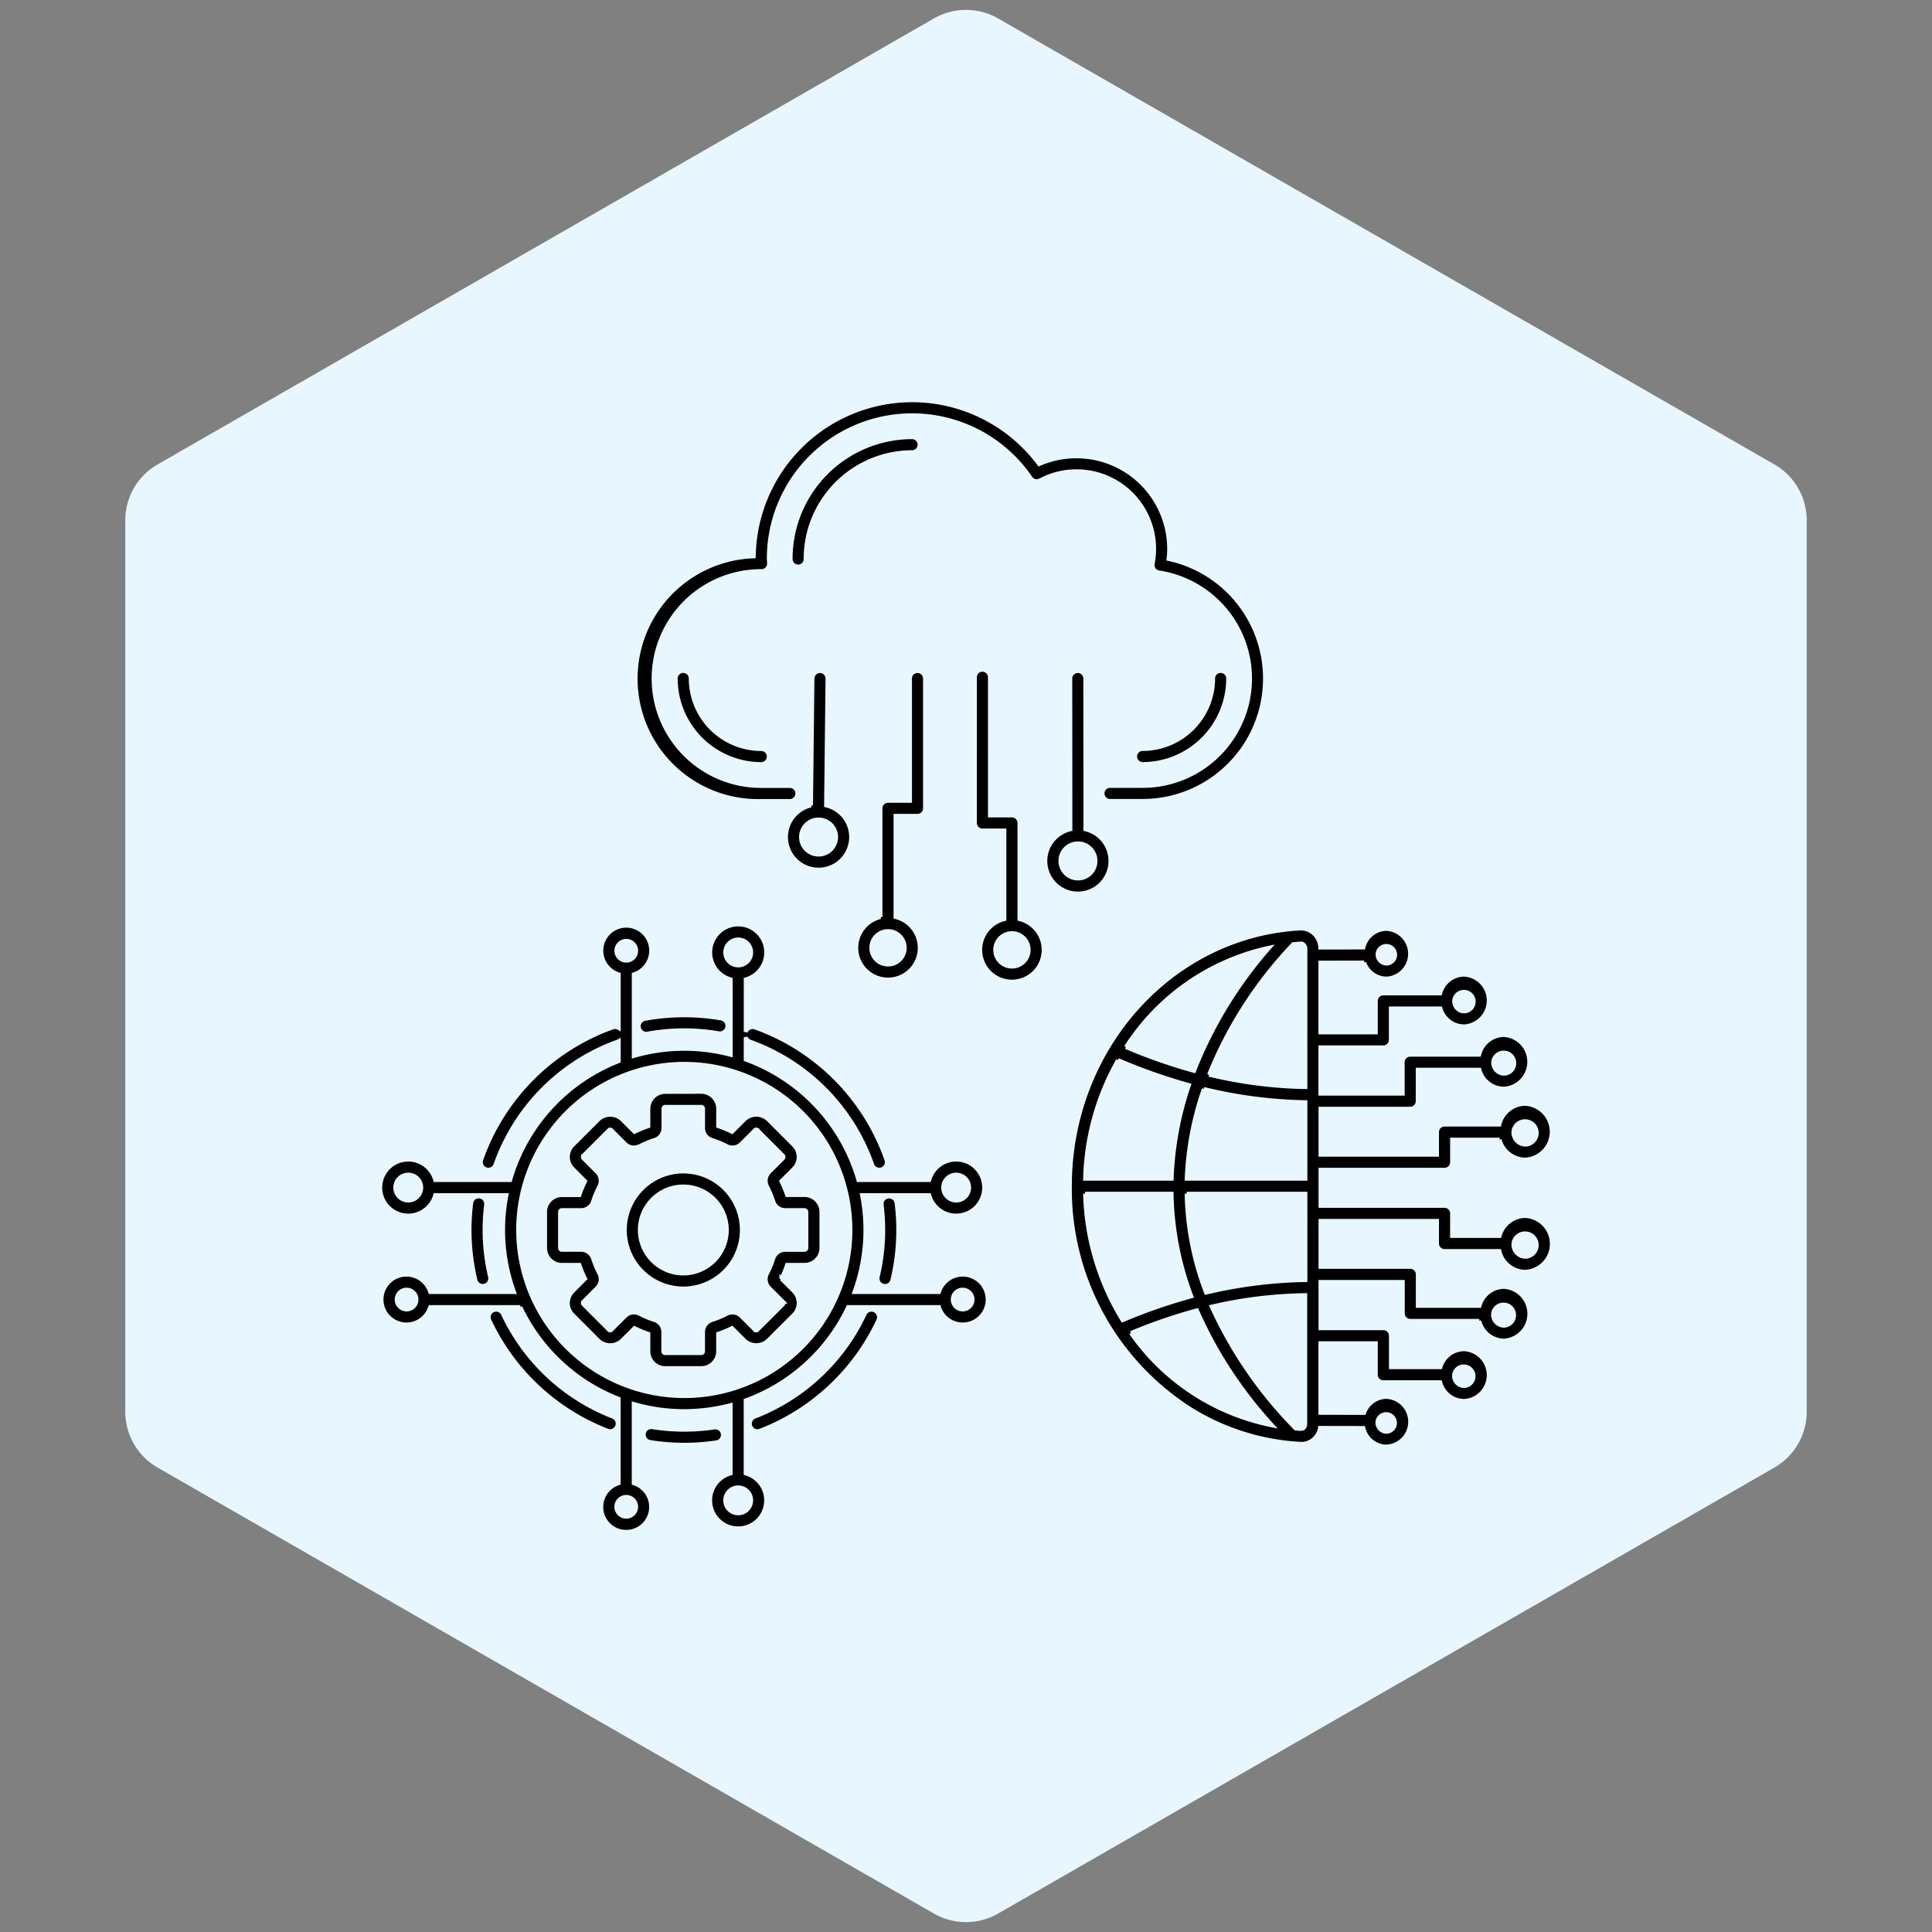 <svg xmlns="http://www.w3.org/2000/svg" xmlns:xlink="http://www.w3.org/1999/xlink" width="150" height="150" viewBox="0 0 150 150">
  <rect x="0" y="0" width="150" height="150" fill="#808080" stroke="none"/>
  <defs>
    <clipPath id="clip-path">
      <rect id="Rectangle_10169" data-name="Rectangle 10169" width="150" height="150" transform="translate(-4861 9670.387)" fill="#ff3838" opacity="0.5"/>
    </clipPath>
  </defs>
  <g id="Mask_Group_484" data-name="Mask Group 484" transform="translate(4861 -9670.387)" clip-path="url(#clip-path)">
    <g id="Group_29604" data-name="Group 29604">
      <path id="Polygon_32" data-name="Polygon 32" d="M109.606,0a5,5,0,0,1,4.335,2.509l34.627,60.273a5,5,0,0,1,0,4.982l-34.627,60.273a5,5,0,0,1-4.335,2.509H40.394a5,5,0,0,1-4.335-2.509L1.431,67.764a5,5,0,0,1,0-4.982L36.058,2.509A5,5,0,0,1,40.394,0Z" transform="translate(-4851.273 9820.387) rotate(-90)" fill="#e8f7ff"/>
      <path id="Path_92433" data-name="Path 92433" d="M288.2,80.213a.581.581,0,0,0,.482.666,16.871,16.871,0,0,0,5.154.025.581.581,0,1,0-.173-1.149,15.778,15.778,0,0,1-4.8-.023.59.59,0,0,0-.092-.007.581.581,0,0,0-.573.489M276.493,70.66a.581.581,0,0,0-.282.772A16.833,16.833,0,0,0,285.388,80a.581.581,0,0,0,.415-1.085,15.662,15.662,0,0,1-8.539-7.968.58.58,0,0,0-.772-.282m28.854.282a15.663,15.663,0,0,1-8.539,7.968A.581.581,0,1,0,297.223,80a16.834,16.834,0,0,0,9.177-8.564.581.581,0,1,0-1.054-.49M274.8,62.323a16.839,16.839,0,0,0,.328,5.991.581.581,0,0,0,1.13-.271,15.67,15.67,0,0,1-.305-5.576.581.581,0,1,0-1.153-.145m32.367-.5a.581.581,0,0,0-.5.649,15.669,15.669,0,0,1-.305,5.576.581.581,0,0,0,1.13.271,16.836,16.836,0,0,0,.328-5.991.582.582,0,0,0-.576-.509.575.575,0,0,0-.073,0m-19.285,2.6a3.379,3.379,0,1,1,3.379,3.379,3.383,3.383,0,0,1-3.379-3.379m-1.162,0a4.541,4.541,0,1,0,4.541-4.541,4.546,4.546,0,0,0-4.541,4.541m1.169-6.518a7.286,7.286,0,0,1,1.148-.476.968.968,0,0,0,.68-.923V55a.145.145,0,0,1,.145-.145h2.8A.145.145,0,0,1,292.8,55v1.5a.967.967,0,0,0,.68.923,7.3,7.3,0,0,1,1.148.476.967.967,0,0,0,1.134-.171l1.06-1.06a.126.126,0,0,1,.205,0l1.978,1.978a.145.145,0,0,1,0,.205l-1.06,1.06a.967.967,0,0,0-.171,1.134,7.3,7.3,0,0,1,.476,1.147.967.967,0,0,0,.923.681h1.5a.145.145,0,0,1,.145.145v2.8a.145.145,0,0,1-.145.145h-1.5a.967.967,0,0,0-.923.68,7.312,7.312,0,0,1-.476,1.148.967.967,0,0,0,.171,1.134l1.06,1.06a.145.145,0,0,1,0,.205l-1.979,1.978a.126.126,0,0,1-.205,0l-1.06-1.06a.967.967,0,0,0-1.134-.172,7.3,7.3,0,0,1-1.148.476.967.967,0,0,0-.68.923v1.5a.145.145,0,0,1-.145.145h-2.8a.145.145,0,0,1-.145-.145v-1.5a.968.968,0,0,0-.68-.923,7.29,7.29,0,0,1-1.148-.476.982.982,0,0,0-.453-.111.961.961,0,0,0-.681.282l-1.06,1.06a.126.126,0,0,1-.205,0l-1.978-1.978a.145.145,0,0,1,0-.205l1.06-1.06a.967.967,0,0,0,.172-1.134,7.3,7.3,0,0,1-.476-1.148.968.968,0,0,0-.923-.68h-1.5a.145.145,0,0,1-.145-.145v-2.8a.145.145,0,0,1,.145-.145h1.5a.968.968,0,0,0,.923-.68,7.309,7.309,0,0,1,.476-1.148.967.967,0,0,0-.171-1.134l-1.06-1.06a.145.145,0,0,1,0-.205l1.979-1.978a.126.126,0,0,1,.2,0l1.06,1.06a.961.961,0,0,0,.681.283.983.983,0,0,0,.453-.111m1.973-4.2A1.309,1.309,0,0,0,288.553,55v1.357a8.479,8.479,0,0,0-1.079.447l-.96-.959a1.339,1.339,0,0,0-1.849,0l-1.979,1.978a1.309,1.309,0,0,0,0,1.849l.96.96a8.485,8.485,0,0,0-.447,1.079h-1.357a1.309,1.309,0,0,0-1.307,1.307v2.8a1.309,1.309,0,0,0,1.307,1.307H283.2a8.488,8.488,0,0,0,.447,1.079l-.96.96a1.309,1.309,0,0,0,0,1.849l1.978,1.978a1.339,1.339,0,0,0,1.849,0l.96-.96a8.485,8.485,0,0,0,1.079.447v1.357a1.309,1.309,0,0,0,1.307,1.307h2.8a1.309,1.309,0,0,0,1.307-1.307V72.476a8.483,8.483,0,0,0,1.079-.447l.96.959a1.339,1.339,0,0,0,1.849,0l1.979-1.978a1.309,1.309,0,0,0,0-1.849l-.96-.959a8.494,8.494,0,0,0,.447-1.079h1.357a1.309,1.309,0,0,0,1.307-1.307v-2.8a1.309,1.309,0,0,0-1.307-1.307h-1.357a8.474,8.474,0,0,0-.447-1.079l.96-.96a1.309,1.309,0,0,0,0-1.849l-1.978-1.978a1.339,1.339,0,0,0-1.849,0l-.96.96a8.471,8.471,0,0,0-1.079-.447V55a1.309,1.309,0,0,0-1.307-1.307Zm-1.566-5.672a.581.581,0,0,0,.1,1.153.589.589,0,0,0,.106-.01,15.759,15.759,0,0,1,5.513-.028.581.581,0,1,0,.2-1.145,16.93,16.93,0,0,0-5.923.031m56.87,31.295a.687.687,0,1,1,.683.764.727.727,0,0,1-.683-.764m5.949-3.633a.762.762,0,1,1,.757.843.8.8,0,0,1-.757-.843m-25.085-3.275a40.829,40.829,0,0,1,5.124-1.762,32.72,32.72,0,0,0,5.856,8.941,17.523,17.523,0,0,1-10.98-7.179m28.114-1.485a.823.823,0,1,1,.817.922.875.875,0,0,1-.817-.922m-14.885,8.94c-.147-.008-.291-.023-.437-.035a32.709,32.709,0,0,1-6.526-9.468,34.118,34.118,0,0,1,7.272-.893V79.5a.388.388,0,0,1-.115.282.258.258,0,0,1-.18.077h-.013M355.71,65.5a.91.91,0,1,1,.906,1,.958.958,0,0,1-.906-1m-33.254-3.9h6.721a23.658,23.658,0,0,0,1.538,7.971,42.129,42.129,0,0,0-5.343,1.856,19.673,19.673,0,0,1-2.916-9.826m7.883,0h9.227v6.708a35.621,35.621,0,0,0-7.717.976,22.54,22.54,0,0,1-1.51-7.684m25.371-4.809a.91.91,0,1,1,.906,1,.958.958,0,0,1-.906-1m-24.036-3.327a35.582,35.582,0,0,0,7.892,1.028v5.947h-9.22a23.878,23.878,0,0,1,1.328-6.974m-6.658-2.243a43.9,43.9,0,0,0,5.512,1.945,25.241,25.241,0,0,0-1.345,7.272h-6.727a19.7,19.7,0,0,1,2.559-9.217m29.127.144a.823.823,0,1,1,.817.922.875.875,0,0,1-.817-.922m-3.03-4.76a.762.762,0,1,1,.757.843.8.8,0,0,1-.757-.843m-25.485,3.613a17.625,17.625,0,0,1,11.141-7.724,32.5,32.5,0,0,0-5.848,9.575,42.492,42.492,0,0,1-5.293-1.851m19.535-7.246a.687.687,0,1,1,.683.763.727.727,0,0,1-.683-.763m-13.085,9.392a31.859,31.859,0,0,1,6.539-10.141c.2-.018.391-.037.588-.048h.016a.307.307,0,0,1,.211.089.445.445,0,0,1,.133.324V53.327a34.409,34.409,0,0,1-7.488-.965m7.063-11.35c-10.015.559-17.86,9.346-17.86,20a20.263,20.263,0,0,0,9.446,17.366,17.987,17.987,0,0,0,8.469,2.641l.075,0a1.414,1.414,0,0,0,.979-.4,1.542,1.542,0,0,0,.449-.838l3.368.006a1.86,1.86,0,0,0,1.779,1.444,1.927,1.927,0,0,0,0-3.851,1.848,1.848,0,0,0-1.72,1.245l-3.4-.007V73.208h4.306v2.445a.581.581,0,0,0,.581.581h4.419a1.931,1.931,0,0,0,1.836,1.454,2.006,2.006,0,0,0,0-4.009,1.926,1.926,0,0,0-1.818,1.393H346.2V72.627a.581.581,0,0,0-.581-.581h-4.887v-3.6h6.394v2.445a.581.581,0,0,0,.581.581h5.357a2,2,0,0,0,1.9,1.533,2.086,2.086,0,0,0,0-4.167,1.992,1.992,0,0,0-1.883,1.472h-4.793V67.867a.581.581,0,0,0-.581-.581h-6.975V63.709h9.052v1.758a.581.581,0,0,0,.581.581h4.258a2.088,2.088,0,0,0,2,1.612,2.165,2.165,0,0,0,0-4.326,2.086,2.086,0,0,0-1.983,1.551h-3.692V63.128a.581.581,0,0,0-.581-.581h-9.633V59.739h9.633a.581.581,0,0,0,.581-.581V57.4h3.692a2.086,2.086,0,0,0,1.983,1.551,2.165,2.165,0,0,0,0-4.325,2.088,2.088,0,0,0-2,1.612h-4.258a.581.581,0,0,0-.581.581v1.758h-9.052V55H347.7a.581.581,0,0,0,.581-.581V51.974h4.793a1.991,1.991,0,0,0,1.883,1.472,2.086,2.086,0,0,0,0-4.167,2,2,0,0,0-1.9,1.533H347.7a.581.581,0,0,0-.581.581v2.445h-6.394v-3.6h4.887a.581.581,0,0,0,.581-.581V47.214h3.856a1.927,1.927,0,0,0,1.818,1.393,2.006,2.006,0,0,0,0-4.009,1.931,1.931,0,0,0-1.836,1.454h-4.419a.581.581,0,0,0-.581.581v2.445h-4.306V43.656l3.4-.006a1.848,1.848,0,0,0,1.72,1.245,1.753,1.753,0,0,0,.275-.029,1.929,1.929,0,0,0-.275-3.822,1.761,1.761,0,0,0-.416.054,1.883,1.883,0,0,0-1.363,1.39l-3.348.006a1.6,1.6,0,0,0-.488-1.077,1.459,1.459,0,0,0-1.007-.407l-.084,0m-53.077,44.9a.771.771,0,1,1,.771.771.772.772,0,0,1-.771-.771m8.454-.5a1.009,1.009,0,1,1,1.009,1.009,1.011,1.011,0,0,1-1.009-1.009M269.009,69.819a.771.771,0,1,1,.771.771.772.772,0,0,1-.771-.771m43.173,0a.771.771,0,1,1,.771.771.772.772,0,0,1-.771-.771M268.9,61.126a1.009,1.009,0,1,1,1.009,1.009,1.011,1.011,0,0,1-1.009-1.009m42.54,0a1.009,1.009,0,1,1,1.009,1.009,1.011,1.011,0,0,1-1.009-1.009m-33,3.291a12.9,12.9,0,1,1,12.9,12.9,12.916,12.916,0,0,1-12.9-12.9m7.624-21.678a.771.771,0,1,1,.771.771.772.772,0,0,1-.771-.771m8.454.131a1.009,1.009,0,1,1,1.009,1.009,1.011,1.011,0,0,1-1.009-1.009m-1.162,0a2.174,2.174,0,0,0,1.59,2.09v5.864a14.023,14.023,0,0,0-7.531.091V44.572a1.933,1.933,0,1,0-1.162,0v4.171a.576.576,0,0,0-.482-.046,16.825,16.825,0,0,0-8.536,6.841,16.46,16.46,0,0,0-1.655,3.425.581.581,0,1,0,1.1.38,15.194,15.194,0,0,1,.912-2.093,15.661,15.661,0,0,1,8.568-7.458.575.575,0,0,0,.094-.044v1.561a14.135,14.135,0,0,0-8.069,8.144c-.135.357-.255.721-.361,1.092H272a2.171,2.171,0,1,0,0,1.162h5.54a14.049,14.049,0,0,0,.587,7.531h-6.515a1.933,1.933,0,1,0,0,1.162h7a14.141,14.141,0,0,0,7.637,7.125v6.553a1.933,1.933,0,1,0,1.162,0V77.919a14.017,14.017,0,0,0,3.925.562c.364,0,.724-.018,1.082-.046a13.985,13.985,0,0,0,2.523-.425v5.31a2.171,2.171,0,1,0,1.162,0V77.647a14.139,14.139,0,0,0,7.957-7.247h7.054a1.933,1.933,0,1,0,0-1.162h-6.566a14.049,14.049,0,0,0,.587-7.531h5.222a2.171,2.171,0,1,0,0-1.162h-5.5a14.124,14.124,0,0,0-8.75-9.359v-1.73a.577.577,0,0,0,.344.336,15.644,15.644,0,0,1,9.48,9.55.581.581,0,1,0,1.1-.38A16.816,16.816,0,0,0,296.841,48.7a.58.58,0,0,0-.732.334V44.96a2.171,2.171,0,1,0-2.753-2.09m7.045-8.96a1.364,1.364,0,1,1,1.364,1.364,1.365,1.365,0,0,1-1.364-1.364m1.474-12.885a.581.581,0,0,0-.581.575l-.1,8.929-.01.925a2.526,2.526,0,1,0,1.162,0l.01-.927.1-8.916a.581.581,0,0,0-.575-.587Zm3.983,21.485a1.3,1.3,0,1,1,1.3,1.3,1.3,1.3,0,0,1-1.3-1.3m3.009-20.9V31.1h-1.71a.581.581,0,0,0-.581.581v8.44a2.461,2.461,0,1,0,1.162,0V32.261h1.71a.581.581,0,0,0,.581-.581V21.605a.581.581,0,0,0-1.162,0m11.674,14.16a1.364,1.364,0,1,1,1.364,1.364,1.365,1.365,0,0,1-1.364-1.364m1.35-14.741a.581.581,0,0,0-.58.581l.008,8.922,0,2.782a2.526,2.526,0,1,0,1.162,0l0-2.781-.008-8.923a.581.581,0,0,0-.581-.581Zm-31.213.58a6.646,6.646,0,0,0,6.639,6.639.581.581,0,0,0,0-1.162A5.483,5.483,0,0,1,291.84,21.6a.581.581,0,0,0-1.162,0m41.724,0a5.483,5.483,0,0,1-5.477,5.477.581.581,0,0,0,0,1.162,6.646,6.646,0,0,0,6.639-6.639.581.581,0,0,0-1.162,0M315.479,42.67a1.3,1.3,0,1,1,1.3,1.3,1.3,1.3,0,0,1-1.3-1.3m-1.573-21.164V32.818a.581.581,0,0,0,.581.581h1.71v6.882a2.461,2.461,0,1,0,1.162,0V32.817a.581.581,0,0,0-.581-.581h-1.71V21.506a.581.581,0,0,0-1.162,0M299.6,12.266c0,.013,0,.027,0,.04l0,.054a.581.581,0,0,0,.579.543h.039a.581.581,0,0,0,.541-.618l0-.034a8.279,8.279,0,0,1,8.265-8.222.581.581,0,0,0,0-1.162,9.443,9.443,0,0,0-9.427,9.4M309.028,0a12.307,12.307,0,0,0-12.291,12.118,9.5,9.5,0,0,0,.58,18.991h2.219a.581.581,0,1,0,0-1.162h-2.219a8.343,8.343,0,0,1-.036-16.686.6.6,0,0,0,.474-.175.581.581,0,0,0,.163-.423c0-.061-.006-.122-.01-.183s-.009-.124-.009-.187a11.129,11.129,0,0,1,20.325-6.269.581.581,0,0,0,.751.186,5.963,5.963,0,0,1,2.808-.7,6.023,6.023,0,0,1,5.926,7.171.581.581,0,0,0,.483.683,8.337,8.337,0,0,1-1.265,16.578h-2.531a.581.581,0,0,0,0,1.162h2.531a9.5,9.5,0,0,0,2.011-18.784,7.022,7.022,0,0,0,.043-.773A7.195,7.195,0,0,0,318.892,4.96,12.293,12.293,0,0,0,309.028,0Z" transform="translate(-5099.212 9701.465)" stroke="#e8f7ff" stroke-width="0.3"/>
    </g>
  </g>
</svg>
